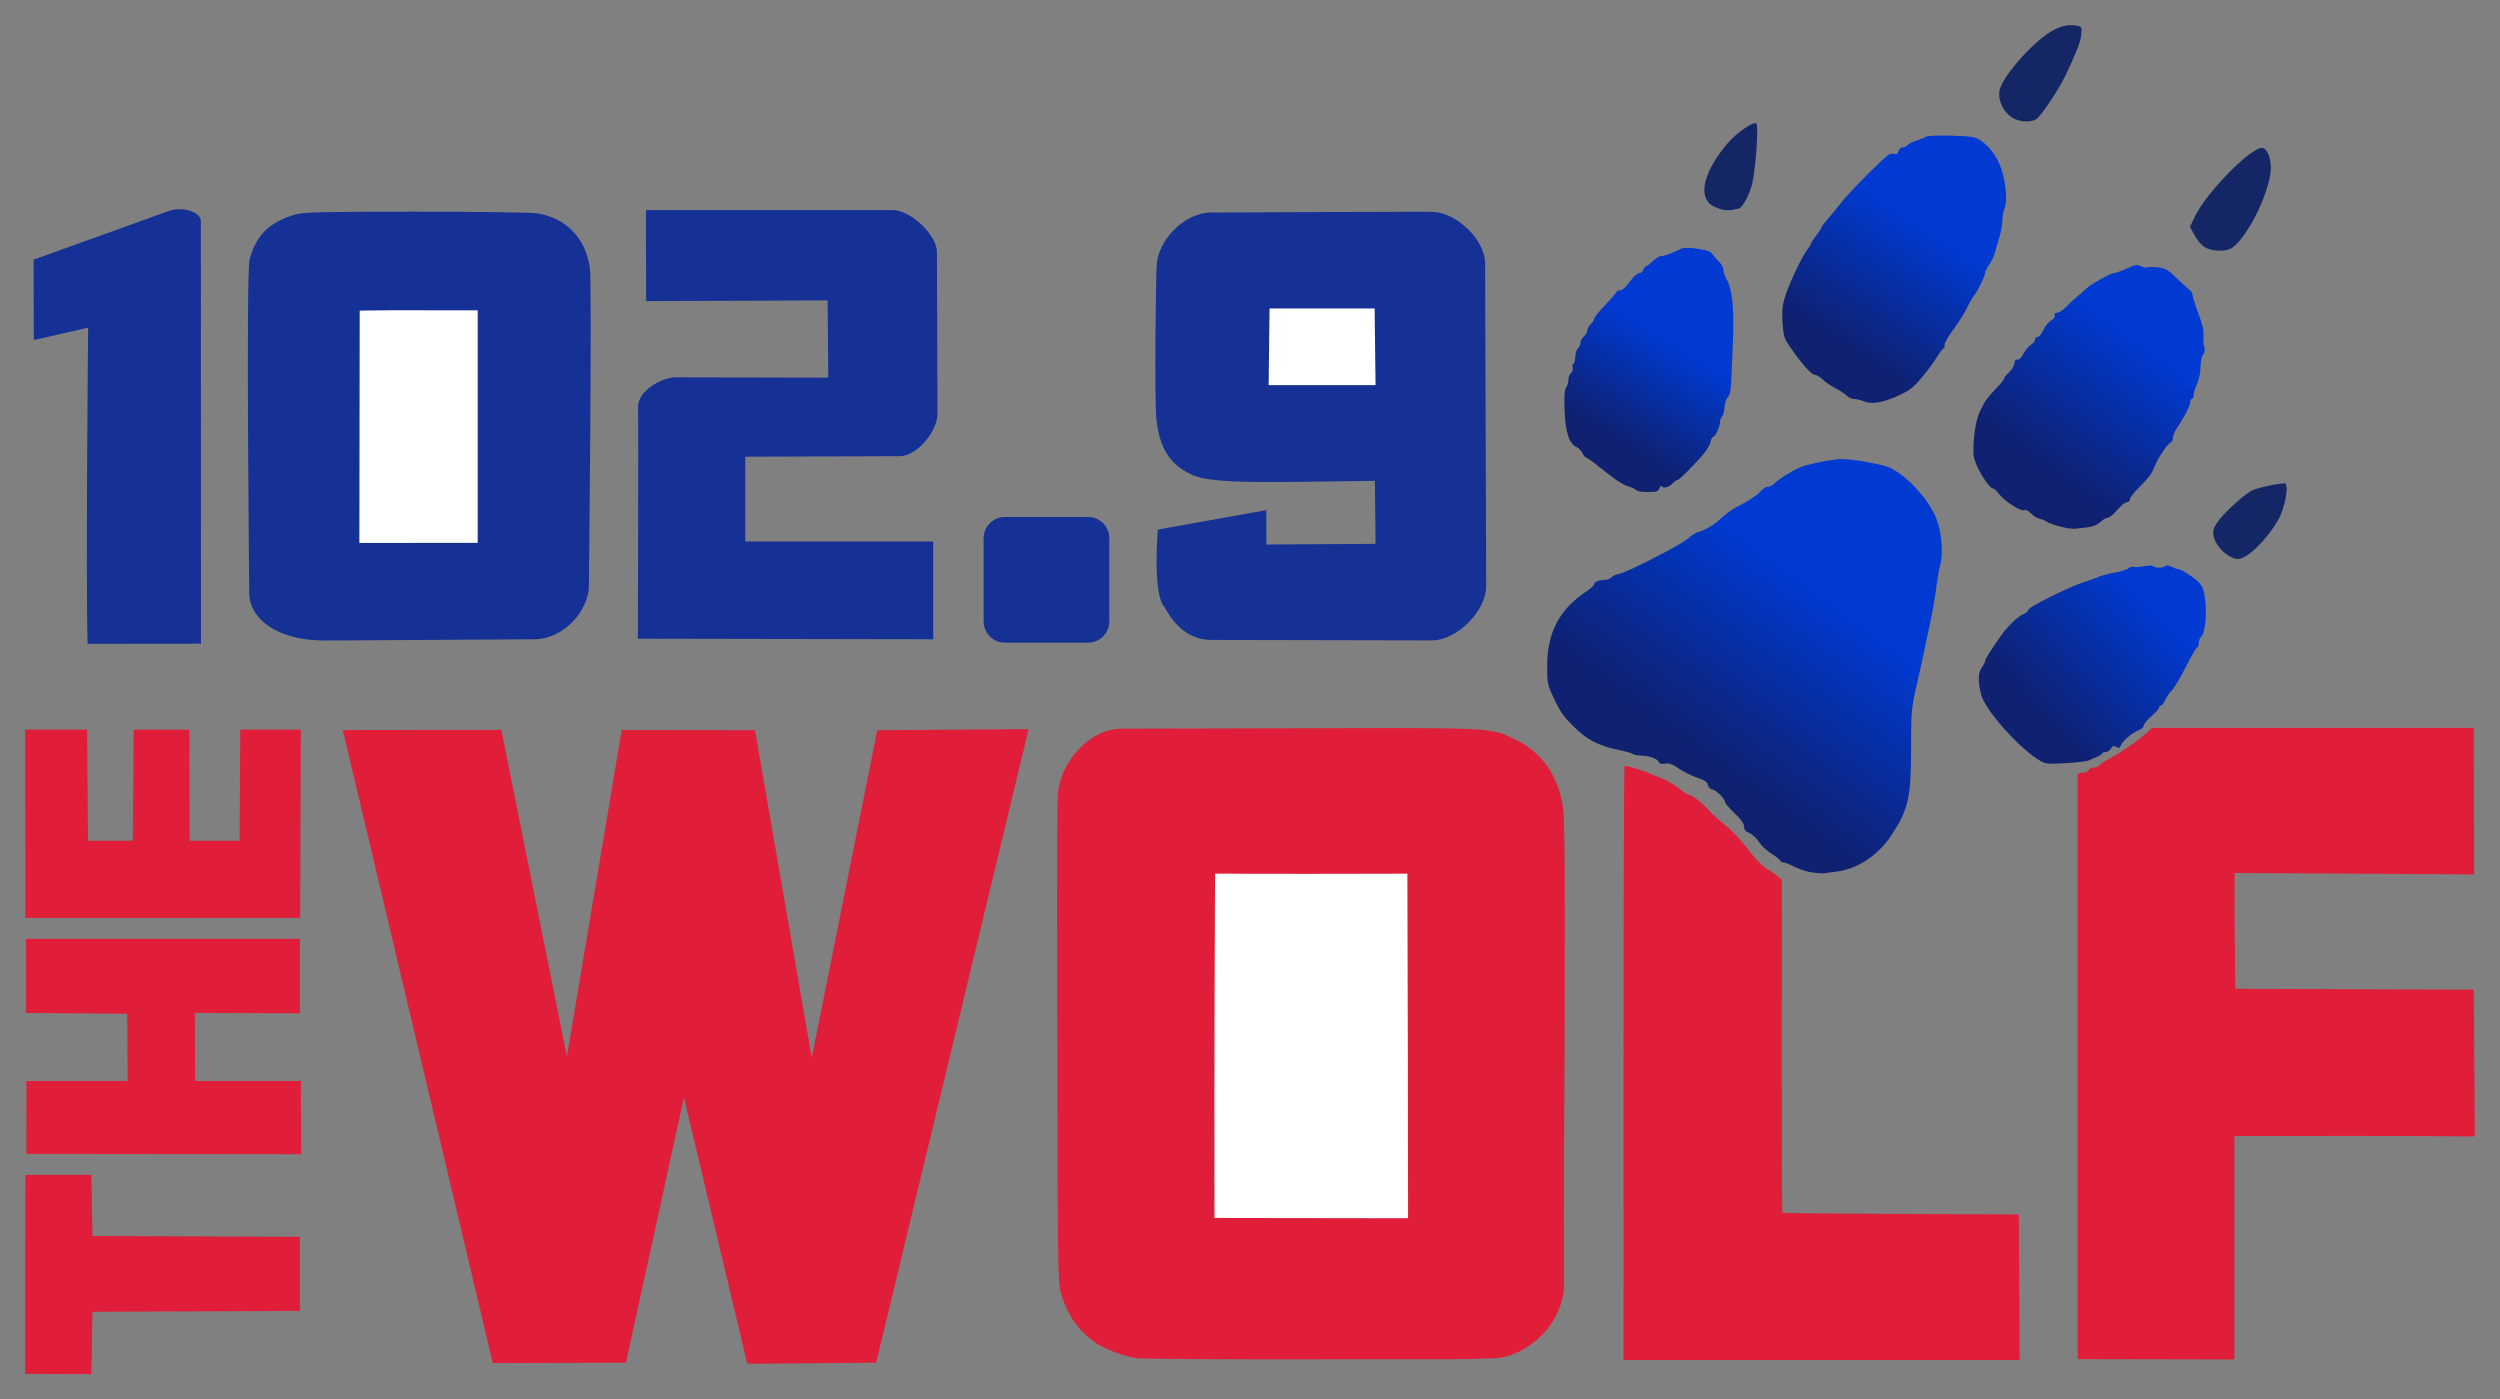 <?xml version="1.0" encoding="UTF-8" standalone="no"?>
<svg
   xmlns:dc="http://purl.org/dc/elements/1.1/"
   xmlns:cc="http://creativecommons.org/ns#"
   xmlns:rdf="http://www.w3.org/1999/02/22-rdf-syntax-ns#"
   xmlns:svg="http://www.w3.org/2000/svg"
   xmlns="http://www.w3.org/2000/svg"
   xmlns:xlink="http://www.w3.org/1999/xlink"
   xmlns:sodipodi="http://sodipodi.sourceforge.net/DTD/sodipodi-0.dtd"
   xmlns:inkscape="http://www.inkscape.org/namespaces/inkscape"
   width="198.938mm"
   height="111.35mm"
   viewBox="0 0 198.938 111.35"
   version="1.1"
   id="svg8"
   inkscape:version="1.0.1 (3bc2e813f5, 2020-09-07)"
   sodipodi:docname="1029 the wolf.svg">
  <rect x="0" y="0" width="198.938" height="111.35" fill="#808080" stroke="none"/>
  <defs
     id="defs2">
    <linearGradient
       inkscape:collect="always"
       id="linearGradient859">
      <stop
         style="stop-color:#0f2170;stop-opacity:1;"
         offset="0"
         id="stop855" />
      <stop
         style="stop-color:#003ad2;stop-opacity:1"
         offset="1"
         id="stop857" />
    </linearGradient>
    <linearGradient
       inkscape:collect="always"
       xlink:href="#linearGradient859"
       id="linearGradient861"
       x1="349.25"
       y1="41.01"
       x2="354.164"
       y2="33.262"
       gradientUnits="userSpaceOnUse"
       gradientTransform="translate(-215.011,52.558)" />
    <linearGradient
       inkscape:collect="always"
       xlink:href="#linearGradient859"
       id="linearGradient869"
       x1="367.496"
       y1="33.693"
       x2="373.974"
       y2="23.866"
       gradientUnits="userSpaceOnUse"
       gradientTransform="translate(-215.011,52.558)" />
    <linearGradient
       inkscape:collect="always"
       xlink:href="#linearGradient859"
       id="linearGradient877"
       x1="383.652"
       y1="43.483"
       x2="391.293"
       y2="33.089"
       gradientUnits="userSpaceOnUse"
       gradientTransform="translate(-215.011,52.558)" />
    <linearGradient
       inkscape:collect="always"
       xlink:href="#linearGradient859"
       id="linearGradient885"
       x1="382.758"
       y1="62.694"
       x2="392.131"
       y2="54.001"
       gradientUnits="userSpaceOnUse"
       gradientTransform="translate(-215.011,52.558)" />
    <linearGradient
       inkscape:collect="always"
       xlink:href="#linearGradient859"
       id="linearGradient893"
       x1="356.732"
       y1="66.612"
       x2="366.401"
       y2="53.383"
       gradientUnits="userSpaceOnUse"
       gradientTransform="translate(-215.011,52.558)" />
  </defs>
  <sodipodi:namedview
     id="base"
     pagecolor="#ffffff"
     bordercolor="#666666"
     borderopacity="1.0"
     inkscape:pageopacity="0.0"
     inkscape:pageshadow="2"
     inkscape:zoom="0.89571167"
     inkscape:cx="48.607317"
     inkscape:cy="200.16675"
     inkscape:document-units="mm"
     inkscape:current-layer="layer1"
     inkscape:document-rotation="0"
     showgrid="false"
     inkscape:window-width="1920"
     inkscape:window-height="1057"
     inkscape:window-x="-8"
     inkscape:window-y="-8"
     inkscape:window-maximized="1"
     objecttolerance="2.9"
     gridtolerance="3.5"
     guidetolerance="4.7"
     lock-margins="true"
     fit-margin-top="2"
     fit-margin-left="2"
     fit-margin-right="2"
     fit-margin-bottom="2" />
  <g
     inkscape:label="Layer 1"
     inkscape:groupmode="layer"
     id="layer1"
     style="display:inline"
     transform="translate(-5.938,-58.593)">
    <g
       id="g998">
      <rect
         style="opacity:1;fill:#153195;fill-opacity:1;stroke:#153195;stroke-width:3.383;stroke-linejoin:round;stroke-miterlimit:4;stroke-dasharray:none;stroke-opacity:1"
         id="rect902"
         width="6.617"
         height="6.617"
         x="85.902"
         y="101.423" />
      <path
         style="opacity:1;fill:#153195;fill-opacity:1;stroke-width:0.137"
         d="m 102.28,109.515 c -2.502,-0.043 -3.493,-2.377 -3.74,-2.696 -0.888,-1.149 -0.466,-6.087 -0.466,-6.087 l 8.631,-1.545 0.008,2.732 8.687,-0.047 -0.055,-5.016 -5.502,0.072 c -4.794,0.063 -7.769,0.029 -9.02,-0.539 -1.77,-0.802 -2.596,-2.074 -2.862,-4.407 -0.075,-0.657 -0.108,-3.614 -0.076,-6.784 0.054,-5.326 0.093,-5.383 0.093,-5.383 0.024,-2.09 2.25,-4.299 4.275,-4.308 l 8.824,-0.04 c 8.544,-0.039 8.763,-0.015 8.763,-0.015 1.896,-0.026 4.27,2.161 4.276,4.104 l 0.085,25.653 c 0.007,2.062 -2.394,4.348 -4.307,4.344 l -17.613,-0.037 c 0,0 0,1e-5 0,1e-5 z"
         id="path909"
         sodipodi:nodetypes="sscccccsssssssssssss" />
      <path
         style="opacity:1;fill:#153195;fill-opacity:1;stroke-width:0.137"
         d="m 25.771,105.742 c 0,0 -0.264,-25.38 0.03,-26.51 0.504,-1.936 1.664,-3.05 3.738,-3.59 0.659,-0.172 2.215,-0.205 9.564,-0.204 5.043,4.11e-4 9.124,0.058 9.592,0.134 2.305,0.377 3.841,1.972 4.184,4.343 0.184,1.272 -0.08,25.341 -0.08,25.341 -0.052,2.02 -2.075,4.194 -4.299,4.207 L 31.833,109.563 c -3.715,0.022 -6.06,-1.643 -6.062,-3.821 0,-1e-5 -7e-6,3e-5 -7e-6,3e-5 z"
         id="path903"
         sodipodi:nodetypes="ccsccsssssc" />
      <path
         style="opacity:1;fill:#e01e39;fill-opacity:1;stroke-width:0.137"
         d="m 96.39,166.672 c -0.915,-0.122 -2.467,-0.688 -3.145,-1.146 -1.491,-1.009 -2.349,-2.218 -2.881,-4.056 -0.246,-0.85 -0.259,-1.752 -0.293,-19.592 -0.035,-18.5 0.005,-18.803 0.033,-19.864 0.07,-2.682 2.505,-5.425 5.047,-5.436 1.347,-0.006 9.739,-0.019 14.554,-0.033 15.091,-0.044 14.795,-0.059 16.761,0.864 2.01,0.944 3.319,2.676 3.78,5.004 0.21,1.058 0.227,2.812 0.192,19.8 0,0 -0.085,12.693 -0.038,18.64 0.01,1.273 -0.662,2.803 -1.602,3.811 -1.014,1.088 -2.483,1.962 -3.983,2.012 -3.843,0.129 -1.872,0.062 -14.083,0.084 -7.425,0.013 -13.879,-0.026 -14.343,-0.088 z"
         id="path885"
         sodipodi:nodetypes="sssssscssssassss" />
      <path
         style="opacity:1;fill:#142665;fill-opacity:1;stroke-width:0.137"
         d="m 166.303,68.078 c -0.871,-0.379 -1.453,-1.491 -1.235,-2.359 0.25,-0.998 2.209,-3.304 3.723,-4.385 0.881,-0.629 1.73,-0.863 2.461,-0.68 0.352,0.088 0.367,0.125 0.294,0.737 -0.072,0.602 -0.337,1.284 -1.251,3.214 -0.513,1.084 -1.901,3.171 -2.288,3.442 -0.382,0.267 -1.129,0.281 -1.704,0.03 z"
         id="path927" />
      <path
         style="opacity:1;fill:#142665;fill-opacity:1;stroke-width:0.137"
         d="m 142.803,75.217 c -0.627,-0.211 -0.852,-0.37 -1.061,-0.743 -0.52,-0.93 0.11,-2.627 1.656,-4.461 0.72,-0.854 2.145,-1.826 2.311,-1.577 0.171,0.256 -0.046,3.39 -0.325,4.699 -0.179,0.838 -0.76,1.96 -1.058,2.043 -0.621,0.173 -1.089,0.185 -1.523,0.038 z"
         id="path925" />
      <path
         style="opacity:1;fill:#142665;fill-opacity:1;stroke-width:0.137"
         d="m 181.466,78.31 c -0.297,-0.152 -0.613,-0.499 -0.865,-0.95 l -0.397,-0.711 0.365,-0.771 c 0.958,-2.025 4.705,-5.797 5.468,-5.505 0.39,0.149 0.667,1.016 0.59,1.844 -0.187,2.015 -2.078,5.641 -3.226,6.184 -0.472,0.223 -1.407,0.179 -1.935,-0.091 z"
         id="path923" />
      <path
         style="opacity:1;fill:url(#linearGradient869);fill-opacity:1;stroke-width:0.137"
         d="m 154.249,90.526 c -0.226,-0.097 -0.571,-0.18 -0.767,-0.183 -0.196,-0.003 -0.459,-0.121 -0.586,-0.26 -0.127,-0.14 -0.522,-0.401 -0.878,-0.581 -0.356,-0.18 -0.822,-0.497 -1.035,-0.705 -0.213,-0.208 -0.496,-0.378 -0.63,-0.378 -0.261,0 -0.983,-0.805 -1.909,-2.127 -0.54,-0.77 -0.583,-0.901 -0.658,-1.987 -0.061,-0.889 -0.024,-1.357 0.159,-1.985 0.288,-0.988 1.349,-3.26 1.799,-3.851 0.178,-0.233 0.323,-0.471 0.323,-0.529 0,-0.057 0.185,-0.338 0.411,-0.624 0.226,-0.286 0.411,-0.572 0.412,-0.636 0,-0.065 0.201,-0.336 0.445,-0.604 0.245,-0.268 0.701,-0.823 1.015,-1.234 0.531,-0.695 1.942,-2.166 3.371,-3.514 0.46,-0.433 0.684,-0.555 0.912,-0.496 0.23,0.06 0.321,0.009 0.379,-0.213 0.042,-0.161 0.185,-0.292 0.318,-0.292 0.133,0 0.31,-0.082 0.393,-0.183 0.084,-0.101 0.415,-0.266 0.736,-0.367 0.321,-0.101 0.661,-0.242 0.755,-0.313 0.095,-0.071 0.983,-0.105 1.998,-0.075 1.498,0.044 1.9,0.1 2.228,0.312 1.326,0.857 2.042,2.379 2.132,4.532 0.016,0.377 -0.044,0.82 -0.132,0.985 -0.088,0.165 -0.161,0.571 -0.161,0.902 0,0.332 -0.116,0.968 -0.258,1.414 -0.142,0.446 -0.299,0.988 -0.35,1.205 -0.05,0.217 -0.242,0.617 -0.427,0.888 -0.185,0.272 -0.336,0.564 -0.336,0.65 0,0.259 -0.511,1.326 -0.861,1.798 -0.18,0.243 -0.444,0.705 -0.587,1.028 -0.143,0.323 -0.619,1.074 -1.057,1.67 -0.438,0.596 -0.766,1.165 -0.728,1.264 0.038,0.1 -0.008,0.229 -0.103,0.288 -0.095,0.059 -0.334,0.384 -0.531,0.723 -0.197,0.339 -0.727,1.052 -1.177,1.584 -0.702,0.83 -0.972,1.037 -1.896,1.456 -1.223,0.554 -2.12,0.699 -2.722,0.439 z"
         id="path921" />
      <path
         style="opacity:1;fill:url(#linearGradient861);fill-opacity:1;stroke-width:0.137"
         d="m 136.163,97.611 c -0.043,-0.07 -0.309,-0.201 -0.591,-0.291 -0.538,-0.173 -1.17,-0.594 -2.504,-1.672 -0.443,-0.358 -0.86,-0.651 -0.927,-0.651 -0.067,0 -0.192,-0.155 -0.278,-0.345 -0.086,-0.19 -0.308,-0.413 -0.492,-0.497 -0.574,-0.262 -0.878,-1.222 -0.935,-2.954 -0.036,-1.104 -9.6e-4,-1.591 0.128,-1.768 0.098,-0.134 0.179,-0.41 0.179,-0.613 0,-0.203 0.094,-0.446 0.209,-0.541 0.115,-0.096 0.174,-0.282 0.131,-0.416 -0.043,-0.134 -0.013,-0.283 0.065,-0.331 0.078,-0.048 0.143,-0.296 0.143,-0.55 0,-0.254 0.092,-0.554 0.206,-0.667 0.113,-0.113 0.206,-0.32 0.206,-0.459 0,-0.139 0.123,-0.359 0.274,-0.488 0.151,-0.129 0.274,-0.349 0.274,-0.489 0,-0.14 0.123,-0.366 0.274,-0.502 0.151,-0.136 0.274,-0.328 0.274,-0.425 0,-0.097 0.401,-0.596 0.891,-1.108 0.49,-0.512 0.891,-0.978 0.891,-1.035 0,-0.057 0.123,-0.104 0.274,-0.104 0.172,0 0.458,-0.255 0.767,-0.685 0.284,-0.395 0.599,-0.685 0.744,-0.685 0.139,0 0.291,-0.123 0.339,-0.274 0.048,-0.151 0.142,-0.274 0.21,-0.274 0.068,0 0.312,-0.185 0.544,-0.411 0.231,-0.226 0.54,-0.411 0.685,-0.411 0.236,0 0.64,-0.148 1.601,-0.585 0.2,-0.091 0.626,-0.088 1.283,0.01 0.776,0.115 1.031,0.213 1.206,0.463 0.122,0.175 0.362,0.448 0.533,0.607 0.171,0.159 0.312,0.437 0.312,0.617 0,0.18 0.113,0.512 0.25,0.738 0.435,0.718 0.611,2.282 0.516,4.602 -0.047,1.163 -0.106,2.654 -0.131,3.313 -0.034,0.904 -0.104,1.264 -0.284,1.464 -0.132,0.146 -0.253,0.516 -0.268,0.823 -0.016,0.307 -0.103,0.632 -0.193,0.722 -0.09,0.09 -0.164,0.297 -0.164,0.459 0,0.35 -0.382,1.159 -0.547,1.159 -0.064,0 -0.156,0.179 -0.204,0.399 -0.048,0.219 -0.284,0.635 -0.525,0.923 -0.746,0.894 -1.956,2.105 -2.104,2.105 -0.077,0 -0.247,0.117 -0.377,0.26 -0.29,0.32 -0.734,0.45 -0.857,0.251 -0.054,-0.088 -0.136,-0.027 -0.201,0.15 -0.096,0.26 -0.214,0.298 -0.929,0.298 -0.45,0 -0.854,-0.057 -0.897,-0.127 z"
         id="path919" />
      <path
         style="opacity:1;fill:url(#linearGradient877);fill-opacity:1;stroke-width:0.137"
         d="m 169.858,100.492 c -0.461,-0.122 -0.923,-0.29 -1.028,-0.373 -0.105,-0.083 -0.365,-0.193 -0.579,-0.244 -0.214,-0.051 -0.53,-0.246 -0.703,-0.432 -0.201,-0.216 -0.396,-0.308 -0.541,-0.252 -0.286,0.11 -1.598,-0.744 -2.019,-1.314 -0.168,-0.228 -0.371,-0.414 -0.451,-0.414 -0.226,-7e-6 -0.812,-0.808 -1.228,-1.691 -0.338,-0.718 -0.37,-0.915 -0.318,-1.919 0.058,-1.102 0.264,-2.089 0.549,-2.626 0.08,-0.151 0.225,-0.427 0.323,-0.613 0.098,-0.187 0.488,-0.66 0.867,-1.053 0.379,-0.393 0.689,-0.774 0.689,-0.849 0,-0.074 0.185,-0.309 0.411,-0.523 0.226,-0.213 0.411,-0.53 0.411,-0.703 0,-0.216 0.07,-0.302 0.223,-0.275 0.14,0.025 0.322,-0.147 0.488,-0.463 0.145,-0.277 0.415,-0.602 0.599,-0.723 0.184,-0.121 0.335,-0.31 0.335,-0.422 0,-0.111 0.093,-0.202 0.206,-0.202 0.113,0 0.31,-0.24 0.437,-0.534 0.127,-0.294 0.402,-0.635 0.61,-0.758 0.236,-0.14 0.35,-0.3 0.302,-0.425 -0.052,-0.134 0.011,-0.201 0.189,-0.201 0.146,0 0.424,-0.17 0.617,-0.377 0.193,-0.207 0.61,-0.593 0.926,-0.857 0.316,-0.264 0.678,-0.582 0.803,-0.708 0.316,-0.318 1.922,-1.211 2.176,-1.211 0.115,0 0.574,-0.164 1.019,-0.363 0.705,-0.316 0.852,-0.341 1.139,-0.187 0.181,0.097 0.427,0.138 0.547,0.092 0.12,-0.046 0.505,-0.044 0.857,0.004 0.539,0.074 0.77,0.214 1.484,0.901 0.465,0.448 0.921,0.86 1.013,0.917 0.092,0.057 0.188,0.251 0.213,0.432 0.025,0.181 0.241,0.853 0.481,1.493 0.308,0.825 0.419,1.325 0.378,1.713 -0.032,0.302 -0.005,0.692 0.058,0.867 0.079,0.219 0.051,0.411 -0.091,0.613 -0.119,0.17 -0.206,0.594 -0.206,1.003 0,0.413 -0.113,0.957 -0.271,1.306 -0.149,0.329 -0.272,0.736 -0.274,0.906 -0.002,0.17 -0.065,0.308 -0.14,0.308 -0.075,0 -0.137,0.114 -0.137,0.254 0,0.283 -0.454,1.181 -1.007,1.993 -0.2,0.293 -0.363,0.672 -0.363,0.842 0,0.17 -0.085,0.341 -0.189,0.381 -0.201,0.077 -0.876,1.034 -1.129,1.602 -0.084,0.188 -0.238,0.525 -0.343,0.747 -0.104,0.222 -0.544,0.747 -0.977,1.165 -0.433,0.418 -0.788,0.868 -0.788,1 0,0.139 -0.104,0.24 -0.246,0.24 -0.135,0 -0.477,0.278 -0.761,0.617 -0.284,0.339 -0.621,0.617 -0.75,0.617 -0.129,0 -0.402,0.155 -0.606,0.345 -0.249,0.231 -0.589,0.369 -1.027,0.418 -0.36,0.04 -0.809,0.092 -0.997,0.115 -0.188,0.023 -0.72,-0.058 -1.18,-0.18 z"
         id="path917" />
      <path
         style="opacity:1;fill:#142665;fill-opacity:1;stroke-width:0.137"
         d="m 183.299,102.828 c -0.607,-0.37 -1.112,-1.026 -1.216,-1.58 -0.071,-0.379 -0.02,-0.597 0.238,-1.003 0.473,-0.748 2.23,-2.36 2.89,-2.652 0.485,-0.214 1.984,-0.536 2.514,-0.539 0.386,-0.002 0.064,1.92 -0.482,2.877 -0.93,1.63 -2.494,3.153 -3.238,3.152 -0.159,-2.7e-4 -0.477,-0.115 -0.706,-0.255 z"
         id="path915" />
      <path
         style="opacity:1;fill:#ffffff;fill-opacity:1;stroke-width:0.137"
         d="m 115.361,86.191 -0.037,-3.05 h -4.18 -4.18 l -0.037,3.05 -0.037,3.05 h 4.254 4.254 z"
         id="path911" />
      <path
         style="opacity:1;fill:#ffffff;fill-opacity:1;stroke-width:0.137"
         d="m 43.953,83.287 c -3.13,0.019 -6.261,-0.034 -9.391,0.022 l -0.026,18.489 c 3.317,-0.01 5.865,-0.008 9.416,-0.008 4e-5,-6.168 4e-5,-12.335 4e-5,-18.503 z"
         id="path905"
         sodipodi:nodetypes="ccccc" />
      <path
         style="opacity:1;fill:#153195;fill-opacity:1;stroke-width:0.137"
         d="m 12.951,84.665 -4.322,0.991 -0.016,-6.4 10.736,-3.869 c 1.09,-0.393 2.572,0.048 2.572,0.822 l 0.009,33.606 -9.018,0.01 c -0.159,-4.739 0.039,-25.16 0.039,-25.16 z"
         id="path901"
         sodipodi:nodetypes="cccssccc" />
      <path
         style="opacity:1;fill:url(#linearGradient885);fill-opacity:1;stroke-width:0.137"
         d="m 168.335,119.162 c -1.628,-0.916 -4.436,-4.05 -4.75,-5.301 -0.261,-1.041 -0.248,-1.723 0.042,-2.129 0.156,-0.22 0.284,-0.47 0.284,-0.556 0,-0.144 0.434,-0.832 1.302,-2.062 0.493,-0.7 1.315,-1.479 1.748,-1.659 0.207,-0.086 0.377,-0.237 0.377,-0.337 0,-0.209 3.274,-1.84 4.386,-2.185 0.415,-0.128 0.955,-0.323 1.201,-0.432 0.246,-0.109 0.832,-0.265 1.302,-0.345 0.47,-0.081 0.954,-0.233 1.075,-0.339 0.121,-0.106 0.307,-0.159 0.412,-0.118 0.106,0.041 0.486,0.019 0.845,-0.048 0.372,-0.07 0.684,-0.07 0.726,-0.002 0.1,0.162 0.793,0.152 0.959,-0.014 0.087,-0.087 0.27,-0.062 0.523,0.069 0.214,0.111 0.48,0.202 0.59,0.202 0.11,0 0.549,0.25 0.975,0.555 0.615,0.44 0.809,0.673 0.945,1.131 0.324,1.095 0.214,3.346 -0.179,3.672 -0.105,0.087 -0.191,0.305 -0.191,0.484 0,0.179 -0.051,0.326 -0.113,0.326 -0.062,0 -0.475,0.715 -0.918,1.588 -0.443,0.873 -0.949,1.721 -1.126,1.885 -0.177,0.163 -0.408,0.497 -0.514,0.742 -0.106,0.245 -0.258,0.445 -0.337,0.445 -0.079,0 -0.144,0.069 -0.144,0.154 0,0.085 -0.278,0.398 -0.617,0.697 -0.339,0.299 -0.617,0.632 -0.617,0.74 0,0.109 -0.139,0.257 -0.308,0.331 -0.663,0.286 -1.372,0.882 -1.516,1.271 -0.073,0.197 -0.144,0.217 -0.361,0.101 -0.219,-0.117 -0.298,-0.092 -0.418,0.131 -0.081,0.152 -0.269,0.276 -0.417,0.276 -0.148,0 -0.269,0.047 -0.269,0.104 0,0.057 -0.2,0.184 -0.445,0.283 -0.245,0.099 -0.542,0.23 -0.659,0.292 -0.118,0.062 -0.919,0.154 -1.782,0.205 -1.369,0.081 -1.624,0.061 -2.01,-0.156 z"
         id="path899" />
      <path
         style="opacity:1;mix-blend-mode:normal;fill:url(#linearGradient893);fill-opacity:1;stroke-width:0.137"
         d="m 150.205,128.03 c -0.415,-0.054 -1.076,-0.261 -1.469,-0.461 -0.393,-0.2 -0.81,-0.363 -0.925,-0.363 -0.116,0 -0.21,-0.056 -0.21,-0.125 0,-0.069 -0.307,-0.314 -0.681,-0.544 -0.375,-0.231 -0.832,-0.658 -1.016,-0.95 -0.184,-0.292 -0.525,-0.609 -0.758,-0.706 -0.311,-0.129 -0.423,-0.265 -0.423,-0.513 0,-0.23 -0.24,-0.568 -0.754,-1.062 -0.415,-0.398 -0.754,-0.789 -0.754,-0.869 0,-0.265 -0.691,-0.969 -0.993,-1.013 -0.18,-0.026 -0.328,-0.17 -0.373,-0.364 -0.058,-0.247 -0.265,-0.385 -0.896,-0.6 -0.452,-0.154 -1.102,-0.478 -1.445,-0.722 -0.48,-0.34 -0.725,-0.427 -1.061,-0.378 -0.315,0.046 -0.46,0.003 -0.521,-0.154 -0.093,-0.242 -0.859,-0.496 -1.502,-0.497 -0.23,-4.1e-4 -0.477,-0.053 -0.548,-0.116 -0.072,-0.064 -0.5,-0.191 -0.953,-0.284 -1.762,-0.361 -2.647,-0.804 -3.725,-1.864 -0.81,-0.797 -1.113,-1.22 -1.571,-2.199 -0.553,-1.179 -0.568,-1.25 -0.569,-2.658 -0.003,-2.677 0.971,-4.515 3.158,-5.963 0.32,-0.212 0.582,-0.463 0.582,-0.557 0,-0.18 0.416,-0.335 0.908,-0.339 0.16,-0.001 0.363,-0.088 0.45,-0.193 0.087,-0.105 0.369,-0.231 0.626,-0.279 0.656,-0.123 4.986,-2.344 5.484,-2.813 0.226,-0.213 0.565,-0.432 0.754,-0.488 0.639,-0.189 1.3,-0.587 1.919,-1.156 0.339,-0.312 0.833,-0.675 1.096,-0.808 0.977,-0.49 1.735,-0.985 2.028,-1.321 0.165,-0.19 0.422,-0.346 0.57,-0.346 0.148,0 0.386,-0.125 0.528,-0.277 0.341,-0.366 1.703,-1.181 2.259,-1.352 0.949,-0.292 2.527,-0.583 3.113,-0.574 0.998,0.015 3.318,0.444 3.838,0.708 1.429,0.729 3.018,2.484 3.656,4.041 0.406,0.99 0.558,2.723 0.317,3.621 -0.091,0.339 -0.216,1.018 -0.278,1.508 -0.156,1.224 -0.352,2.347 -0.621,3.563 -0.125,0.565 -0.275,1.275 -0.332,1.576 -0.058,0.302 -0.204,0.98 -0.325,1.508 -0.79,3.438 -0.772,3.29 -0.772,6.392 0,4.04 -0.209,4.971 -1.578,7.034 -1.063,1.601 -2.694,2.676 -4.371,2.88 -0.445,0.054 -0.877,0.115 -0.959,0.136 -0.082,0.021 -0.489,-0.007 -0.904,-0.06 z"
         id="path897" />
      <path
         style="opacity:1;fill:#e01e39;fill-opacity:1;stroke-width:0.137"
         d="M 7.955,131.64 7.94,116.652 h 4.93 c 0.024,2.947 0.048,5.893 0.072,8.84 h 3.563 l 0.072,-8.84 4.428,0.007 0.023,8.833 h 3.975 c 0.021,-2.946 0.054,-8.838 0.054,-8.838 l 4.812,-0.002 -0.044,14.979 z"
         id="path895"
         sodipodi:nodetypes="ccccccccccccc" />
      <path
         style="opacity:1;fill:#e01e39;fill-opacity:1;stroke-width:0.137"
         d="M 8.033,150.414 8.04,144.612 h 8.055 l -0.034,-5.35 -8.052,-0.064 v -5.893 h 21.792 l -0.002,5.924 -8.359,-0.036 0.026,5.42 h 8.409 l 0.026,5.825 z"
         id="path893"
         sodipodi:nodetypes="ccccccccccccc" />
      <path
         style="opacity:1;fill:#e01e39;fill-opacity:1;stroke-width:0.137"
         d="m 171.267,166.746 v -23.231 -23.3 c 0,-0.075 0.179,-0.137 0.397,-0.137 0.226,0 0.43,-0.088 0.475,-0.206 0.043,-0.113 0.227,-0.206 0.409,-0.206 0.182,0 0.411,-0.097 0.51,-0.216 0.099,-0.119 0.471,-0.364 0.827,-0.545 0.775,-0.393 2.209,-1.388 2.839,-1.971 l 0.454,-0.42 h 12.806 12.806 l 0.025,11.659 -19.055,-0.109 c -0.021,3.148 0.009,4.718 0.047,9.213 6.327,0.024 12.655,0.047 18.982,0.07 l 0.086,11.677 c -6.379,-0.051 -12.758,-0.04 -19.136,-0.029 v 17.775 z"
         id="path891"
         sodipodi:nodetypes="ccsssssssccccccccccc" />
      <path
         style="opacity:1;fill:#e01e39;fill-opacity:1;stroke-width:0.137"
         d="m 135.129,143.172 c 0,-13.003 0.037,-23.642 0.082,-23.642 0.191,0 1.652,0.434 1.874,0.557 0.134,0.074 0.596,0.264 1.028,0.422 0.432,0.158 1.074,0.527 1.426,0.819 0.353,0.292 0.713,0.532 0.801,0.532 0.254,0 0.984,0.555 1.488,1.131 0.255,0.292 0.889,0.87 1.41,1.285 0.54,0.431 1.312,1.248 1.798,1.903 0.473,0.638 1.085,1.288 1.377,1.463 0.289,0.174 0.704,0.459 0.924,0.635 l 0.398,0.319 -0.01,13.226 c -0.006,7.274 0.013,13.25 0.042,13.278 0.029,0.029 4.274,0.07 9.435,0.092 l 9.382,0.04 0.036,5.791 0.036,5.791 h -15.763 -15.763 z"
         id="path889" />
      <path
         style="opacity:1;fill:#ffffff;fill-opacity:1;stroke-width:0.137"
         d="m 117.985,155.534 c -0.003,-9.664 -0.028,-17.101 -0.056,-27.418 -5.101,0.01 -10.203,0.028 -15.304,-0.004 0,0 -0.076,14.346 -0.046,27.4 z"
         id="path887"
         sodipodi:nodetypes="ccccc" />
      <path
         style="opacity:1;fill:#e01e39;fill-opacity:1;stroke-width:0.137"
         d="m 7.95,152.081 h 5.267 l 0.075,4.866 16.509,0.069 v 5.893 l -16.509,0.069 -0.075,4.965 -5.279,-0.025 z"
         id="path879"
         sodipodi:nodetypes="ccccccccc" />
      <path
         style="opacity:1;fill:#153195;fill-opacity:1;stroke:none;stroke-width:0;stroke-linecap:butt;stroke-linejoin:miter;stroke-miterlimit:4;stroke-dasharray:none;stroke-opacity:1"
         d="m 57.332,75.313 19.66,0.003 c 1.415,2.09e-4 3.498,1.975 3.503,3.321 l 0.043,12.838 c 0.005,1.483 -1.653,3.413 -2.991,3.418 l -12.305,0.043 v 6.751 h 14.954 v 7.776 l -23.499,-0.043 c 0,0 0.055,-16.612 0.014,-18.469 -0.026,-1.181 1.776,-2.319 2.999,-2.332 l 12.137,0.026 -0.049,-6.149 -14.441,0.057 z"
         id="path904"
         sodipodi:nodetypes="csssscccccsscccc" />
      <path
         style="opacity:1;fill:#e01e39;fill-opacity:1;stroke:none;stroke-width:0;stroke-linecap:butt;stroke-linejoin:miter;stroke-miterlimit:4;stroke-dasharray:none;stroke-opacity:1"
         d="m 45.835,116.672 -12.617,0.015 11.934,50.373 10.596,-0.029 4.614,-21.106 5.042,21.191 10.254,-0.086 12.134,-50.415 -12.048,0.085 -5.212,26.062 -4.514,-26.062 -10.61,-0.014 -4.358,25.991 z"
         id="path906"
         sodipodi:nodetypes="cccccccccccccc" />
    </g>
  </g>
</svg>
